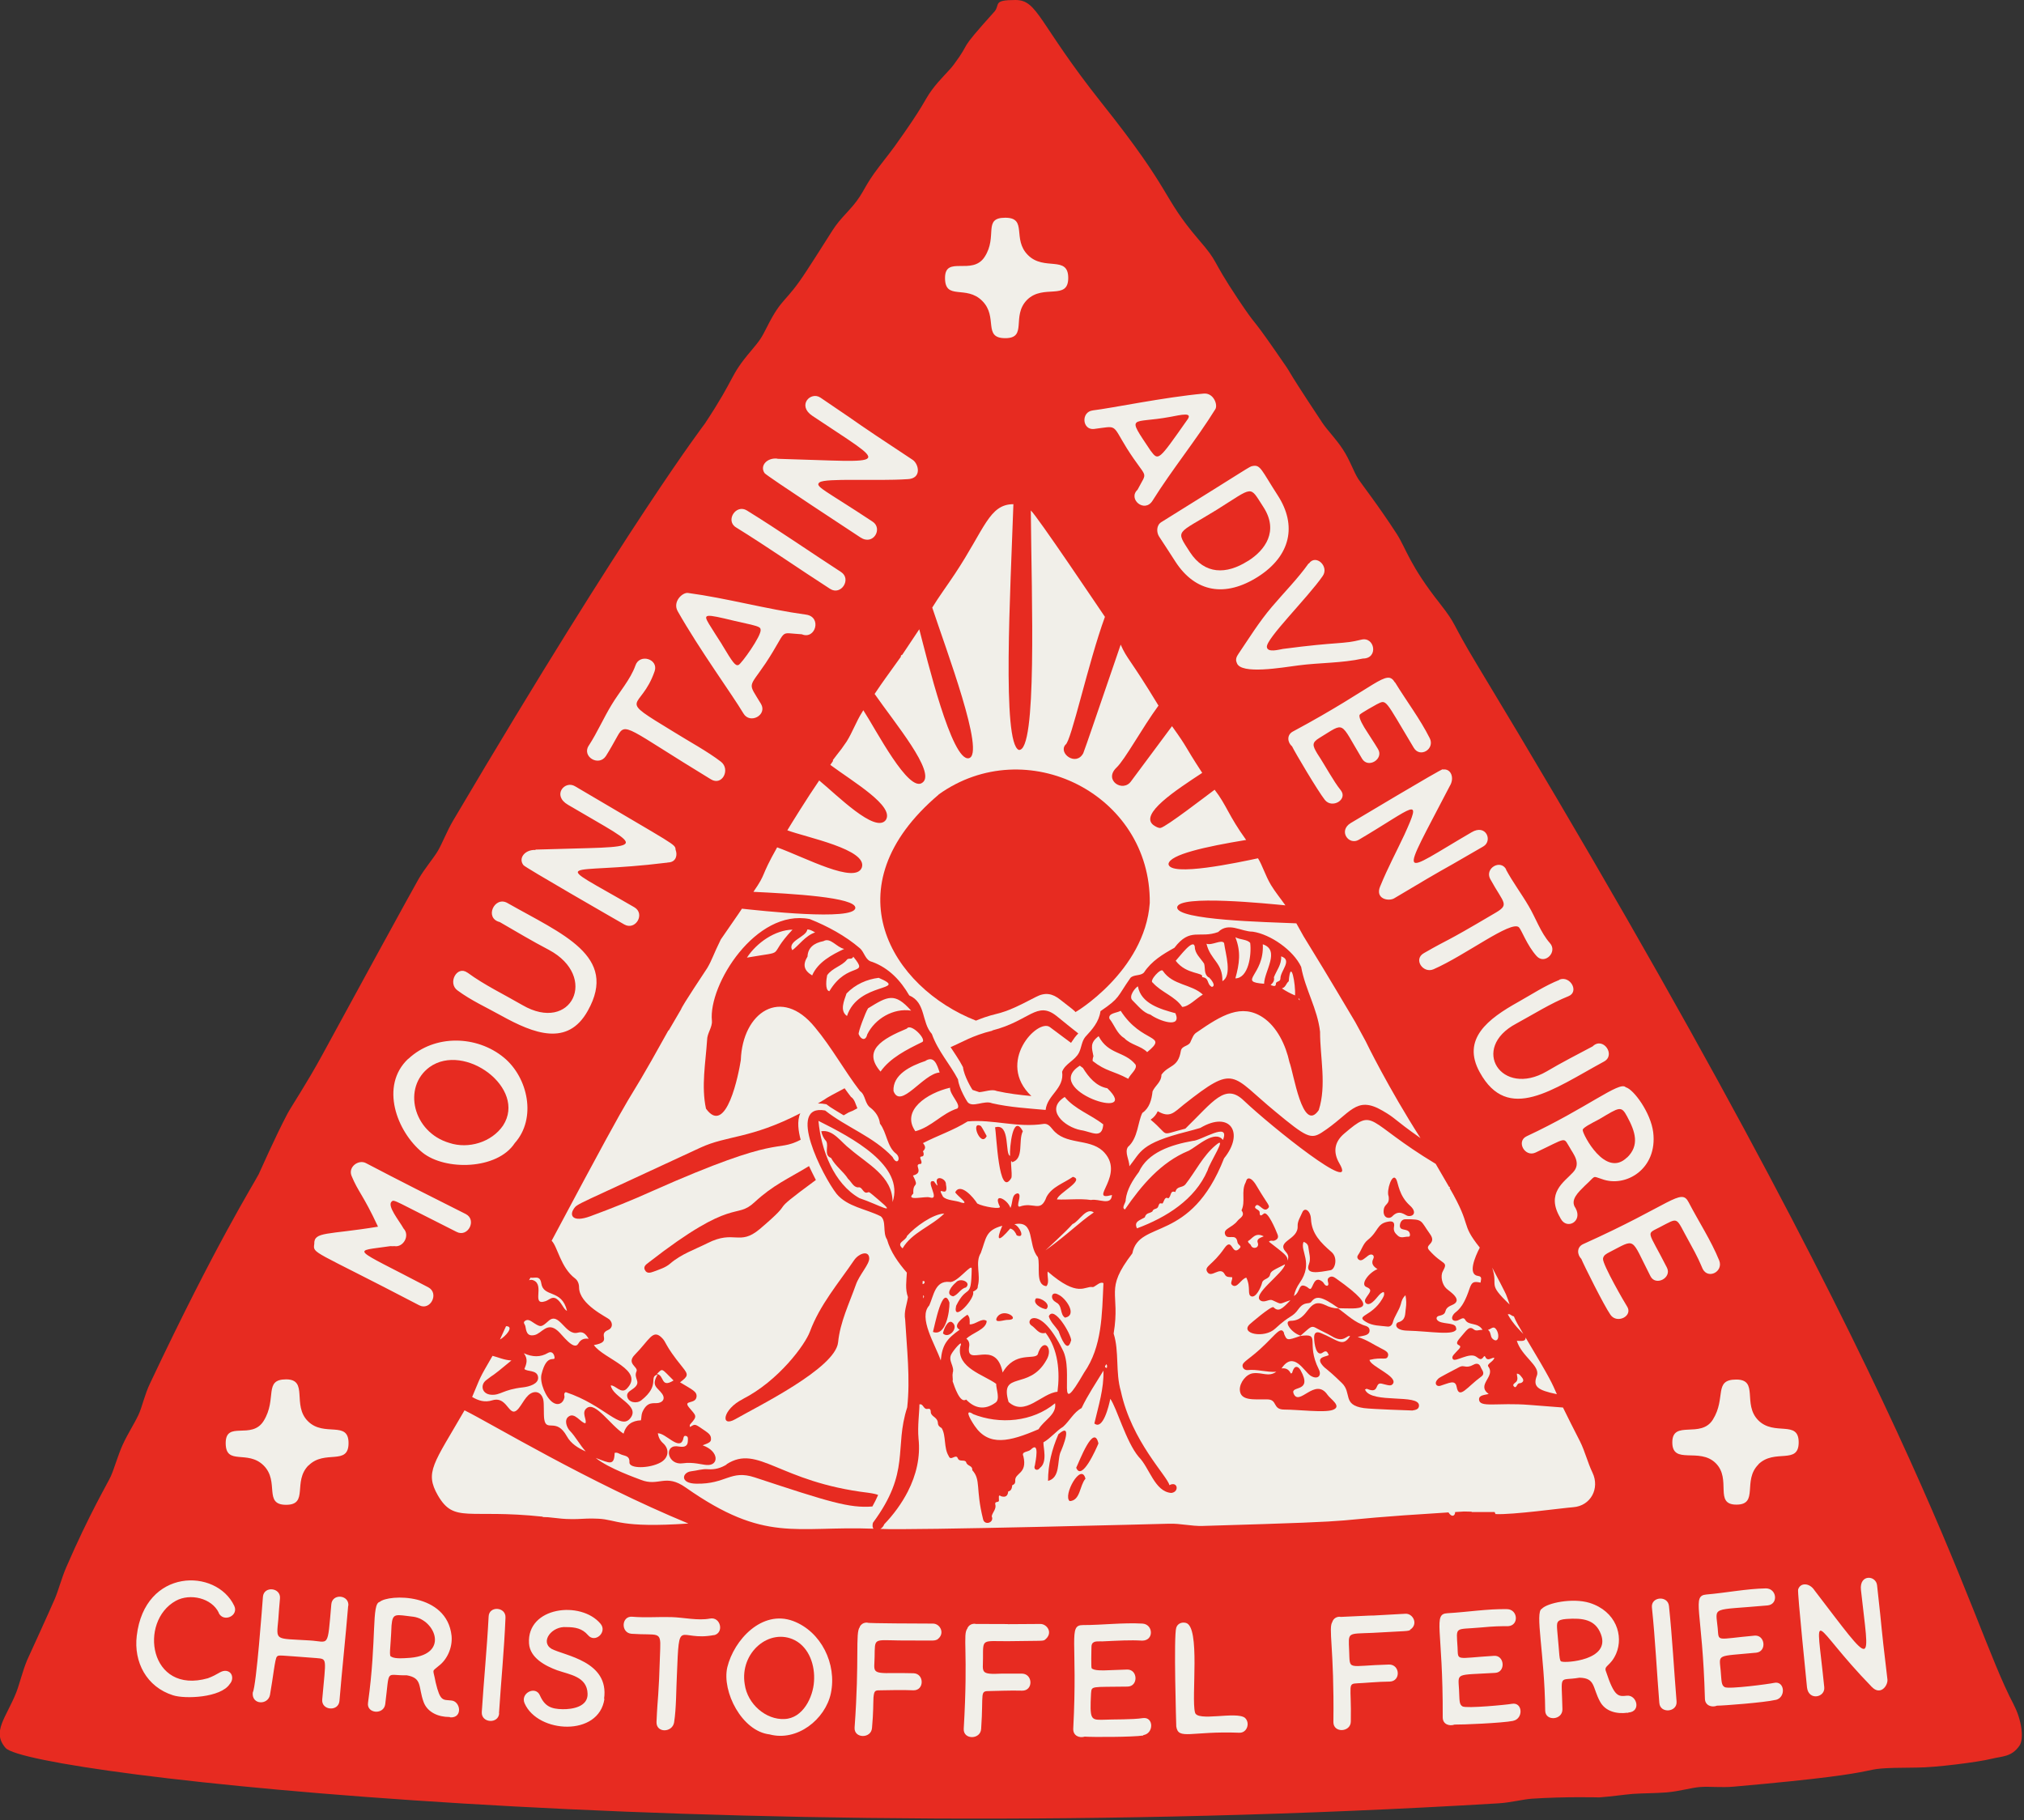 <?xml version="1.0" encoding="UTF-8"?>
<svg xmlns="http://www.w3.org/2000/svg" version="1.1" viewBox="0 0 1092.3 982.3">
  <rect x="0" y="0" width="1092.3" height="982.3" fill="#333333" stroke="none"/>
  <defs>
    <style>
      .cls-1 {
        fill: #e72b21;
      }

      .cls-2 {
        fill: #24214a;
      }

      .cls-3 {
        fill: #f1efe9;
      }
    </style>
  </defs>
  <!-- Generator: Adobe Illustrator 28.7.1, SVG Export Plug-In . SVG Version: 1.2.0 Build 142)  -->
  <g>
    <g id="WEB">
      <line class="cls-2" x1="486.3" y1="353" x2="485.6" y2="353.9"/>
      <line class="cls-2" x1="486.3" y1="353" x2="485.6" y2="353.9"/>
      <g>
        <path class="cls-3" d="M570,53.7c-5.1-8.7-14.4-14-24.5-14s-10.1,0-24.5,14C393.9,206.2,28.8,893.2,28.8,893.2c-5.1,8.8-5.2,19.6-.1,28.4q5.1,8.8,24.6,14.3c349.9,43.9,984.8,0,984.8,0,10.2,0,19.5-5.4,24.6-14.3,5.1-8.8,0,0-.1-28.4C916.7,528.3,570,53.7,570,53.7Z"/>
        <g>
          <path class="cls-1" d="M506.6,428.8c-58.9,49.9-25.4,104.2,20.1,122,14.2-5.8,10.2-1.1,32.4-12.8,4.9-2.6,8.9-1.9,13.1,1.5,5.1,4,8.4,6.4,8.1,6.7-1,.9,37.5-21.8,40.2-58.9.6-58.7-66.7-92.4-114-58.5Z"/>
          <path class="cls-1" d="M535.6,556.2c-11,2.7-16.6,6.4-22.6,8.9,1.9,3,4.6,6.7,6.7,10.8.5,4.7,4.7,11.8,5.2,12.3,1.2.4,2.4.8,3.6,1.2,3-.2,6.8-1.8,9.5-.6,6.2,1.4,12.3,2.1,18.6,2.7-19.3-18.3,3.5-42.1,10-37.2,9.2,6.8,6.2,4.7,11.4,8.5,3.5-5.3,3.6-4.4,3.9-5.1-5.1-4-6.6-5.3-11.7-9.4-10.6-8.4-14.6,2.7-34.7,7.8Z"/>
          <path class="cls-1" d="M785.8,717c.3-3.3-6-2.3-9.1-3.8-2.1-1.1-1.7-2.8,0-3.1,5.5-1.2,1.2-3.5,6.9-5.8,6.6-2.7-1.6-7.5-3-8.9-2.4-2.2-3.3-6.8-2-9.2,3.2-5.9.2-3-7.3-11.5-2.9-3.2,4.4-3.3.4-8.8-5.3-7.3-3.4-8-13.3-7.9-1.7,0-2.7,1.4-2.9,3.1-.4,3.6,4.1,1.5,5.2,4.2.4.9.4,2.2-.7,2.1-1.9-.1-3.9,1.1-5.7-.6-1.4-1.3-2.4-2.4-2-4.7.5-2.5-.7-3.3-3.2-2.8-6.2,1.1-5,5.1-11,9.9-2.6,2.1-3.3,5.5-5.2,8.1-.6.8-.5,1.8.4,2.5,1.5,1.1,3.1-.7,5.1-2.2,1.9-1.4,3.7-.1,2.7,1.8-1.2,2.4-.1,4,2.3,5.5-4.6,1.8-9.6,8.3-5.9,9.7,3.9,1.6,1.1,3.3-.6,6.4-.9,1.7.6,3.5,2.6,2.5,3.2-1.6,4.9-6.1,7.3-6.2.6,1.5-.3,2.7-.9,3.8-5.7,9.6-14.7,8.7-8.7,12.3,3.6,2.2,7.7,2,11.6,2.5,1.3.2,2.4-.7,2.8-2,.9-3.6,3.4-6.5,4.4-10.1.4-1.6.8-3.2,2.5-4.8.5,2.6.5,4.8.2,7-.5,3,.2,6.4-4.1,7.6-1.7.5-2.3,4.3,4.8,4.5,12.5.3,26.2,3,26.6-1.1Z"/>
          <path class="cls-1" d="M736.6,750c.8-.7,1.2-.5,1.6-.3,6.3,2.5,3.6-3.8,7.4-3,3.2.7,5.3,1.8,6.3-.2,1.9-4-12.4-9.2-12.8-12.6,7.1-1.8,9.2.6,10-2.2.5-2-1.6-2.9-4.1-4.2-3.8-1.9-7.2-4.4-12.3-6,3.3-.7,6.1-.8,6.4-3.1.2-1.5-.7-2.4-1.9-2.8-5.9-1.7-10.2-6-15-9.5-2.5,0-4.8-.7-7-1.8-9.8-4.6-8.4,8.4-18.6,8.5-4.3,0,.4,6.6,5.3,8,5.2-4.4,5.6-5.6,8.2-4.2,2.8,1.6,5.8,2.8,8.6,4.5,6.6,4.1,8.2-.9,9.9,0-4.1,6.2-6.6,2-15.8-1.7-2.4-1-3.6-.1-3.6,2.4,0,3.5,1.2,10.7,4.7,8.1,2.1-1.5,2.5,0,3.2,1.3-.6,1-7.4.8-3.5,5.5,2.2,2.6,1.2.6,10.5,9.6,5.7,5.4.1,11.9,11.9,13.6,4.4.6,26.1,1.3,26.2,1.3,1.6-.3,3.6-.5,3.6-2.7,0-6.4-25.3-.9-29-8.3Z"/>
          <path class="cls-1" d="M722,706s0,0,0,0c10.6.1,25.1,2.4-.9-16-1.1-.8-2.4-1.6-3.8-.6-2,1.4.7,3.6-1,4.5-1.5,0-1.7-1.5-2.6-2.2-4.6-3.7-5,3.3-6.5,3.9-.8,0-1.1-.6-1.6-.9-5.2-3.2-3.5,2.6-7.3,4.7.5-2.6,1.6-4.9,3.1-7.1,7.6-10.8,0-17.3,2.1-22.1,1.6.5,2.5,1.6,2.6,3,.3,3,1.5,5.9.3,9-2.3,6,5.3,4.4,11.6,3.3,2.5-.4,4.2-6.7.6-9.8-5.9-5.1-10.7-9.9-11.1-17.8-.2-4.5-3.4-6.7-4.7-3.6-1,2.4-2.6,4.7-2.5,7.3.5,7.6-11.9,8-6.3,14.1,1.3,1.5,1.6,2.8.8,4.6.2-2.6-1.6-3.6-10-10.2.9-1,2.1-.2,3-.6,1.6-.6,2.3-1.6,1.7-3.2-1-2.6-5.4-13.1-7.5-11.3-1.4,1.2-2.2,1.5-2.2-.7,0-1.8-3.8-1.8-2-3.7,1.6-1.6,4,3.9,6.4,1.6,1.6-1.5.2-1.6-5.8-11.8-.9-1.6-3-4.9-4.8-4.4-1,.3-1,1.4-1.4,2.2-2.5,4.8.1,10.2-2.2,15,2.2,3-.9,4-2.2,5.7-3,3.8-7.9,4.2-6.6,7.4,1.3,3.2,5.9-1.1,6.6,4,.3,2,3.2,1.9.5,4-3.6,2.8-3.3-6.8-7.6-.6-6.3,9.1-10.8,9.6-9.3,12.5,2.2,4.2,7.1-3.4,9.6,1.6.9,1.7,2.6,1.3,4,1.5.1,2-1.4,3.2.1,4.3,2.6,1.9,4.7-3.5,7.5-4.1,2.6,5.4.3,9.2,2.7,10.1,2.5.9,5.2-4.8,5.8-7.3.5-2.3,3.8-1.9,4.3-4.4.4-2,2-2.5,8.1-5.6-.8,4.9-18.7,16.7-13,19.7,2.2,1.1,4.4-1.1,6.2-.3,5.7,2.6,3.1,2,9.7,0-4.6,4.9-6.5,6.4-9.1,3.8-1.1-1.1-12.8,9.1-12.9,9.2-5.3,5.1,8,7.8,13.8,2.3,8.4-7.8,9.1-5.7,12.6-10.6,3.2-4.4,5.6-2.2,6.9-3.9,2.5-3.2,5.2-3.3,14.7,3.5,0,0,0,0,0,0,0,0,0,0,0,0ZM678.8,670.7c1,2.9-2.8,3.7-3.7,1.4-.3-.9-1.5-1-1.6-2.3,2.3-1.2,3.8-5,8.5-2.6-2.1.9-4,1.4-3.2,3.6ZM722,706h0s0,0,0,0c0,0,0,0,0,0Z"/>
          <path class="cls-1" d="M693,719.4c-2-4.8-5.6,2.9-16.6,11.8-4.7,3.8-6.4,4.6-5.7,6.6.4,1.1,1.5,1.7,2.6,1.6,5.2-.6,10.3,1.3,15.5.9-4.3,3-7.5.2-12.5.8-3.7.4-7.3,5-7.2,8.9.2,6.2,7.8,5.1,14.7,5.2,5.9,0,2.7,5.5,9.3,5.5,7.3,0,21.6,1.8,26.1.2,5.4-1.9-1.3-5.9-2.8-8.2-6.7-9.7-15.3,6.7-18.3-.7-1.8-4.5,10.6-.2,3.8-12.5-1.3-2.3-3.2-2.8-4.3.5-.2.5-.1,1.2-1,1.2q-1.5-3.2-5-2.7c6.5-9.7,12,1.3,15.5,3.8,3.7,2.5,6.5.4,4.6-3.4-7.2-14.3,1.6-19.6-10-17.9,0,0,0,0,0,0s0,0,0,0c0,0,0,0,0,0,0,0,0,0,0,0-7.2,2.5-7.2,2.5-8.8-1.4Z"/>
          <path class="cls-1" d="M799,737.6c-.7-1.8-2.2-2-3.8-1.1-4.2,2.3-5-.1-7.5,1.2-11.8,6.2-11.1,5.8-12.2,7.1-1.5,1.9-.2,3.6,1.7,3.1,4.7-1.4,8.1-3.6,8.9.5,1.3,7.2,5.6.1,13.3-5.5,2.4-1.8.2-3.6-.4-5.3Z"/>
          <path class="cls-1" d="M751.3,656.5c3.9-4.2,6.9-.6,8.5-.3,3,.5,5.1-2,1.1-5.6-5.9-5.3-6.3-12-7.3-14-2.2-4.4-5.5,6-4.2,9,.7,5-2.5,3.6-2.7,7.9-.2,3.9,3.1,4.5,4.6,3Z"/>
          <path class="cls-1" d="M309.6,652.5c-2.3,3.3-.7,7.4,8.9,3.9,11.4-4.2,22.7-8.7,33.7-13.7,70.7-31.4,65.6-20.3,79.9-27.6-1.2-4.5-2.1-10.1-.2-14.3-27.2,14-39.4,11.8-54,18.6-68.7,32-66,29.9-68.3,33Z"/>
          <path class="cls-1" d="M445.9,595.9c2.2,1.8,7,4.5,9.4,6,5.1-3.1,2.3-.9,7.4-3.8-1-2.2-1.4-4.8-3.5-6.2-1.2-1.5-2.3-3.1-3.4-4.6-14.1,7.5-6.2,3.4-14.4,8.2,1.6,0,2.9.1,4.4.4Z"/>
          <path class="cls-1" d="M400.8,755.1c-10.8,5.4-12.2,15.5-4,10.8,12.2-7,54.1-27.5,55.5-41.5,1.1-11,6-20.9,9.6-31.1,1.9-5.4,7.3-11,7.2-14.2-.1-4.5-5.5-2.8-8.1.9-8.5,12.5-18.5,24.1-23.9,38.6-2.6,7.1-17,26.7-36.4,36.5Z"/>
          <path class="cls-1" d="M350,681.4c-1.4,1-3,2.2-1.9,4.1,1,1.9,2.9,1.4,4.5.8,3.2-1.2,6.6-2.2,9.1-4.4,5.9-5.1,13.3-7.6,20.1-11,14.6-7.4,17.1,1.7,28.2-7.6,22-18.7,1.5-5.3,30.3-26.5-1.2-2.4-2.5-4.9-3.7-7.5-11.7,7.1-19.2,10.1-29.4,19.5-10.4,9.7-10.7-3.6-57.1,32.5Z"/>
          <path class="cls-1" d="M392.2,790.3c-3,1.9-6.4,2.9-10.1,2.6-3.1-.3-6.1.8-9.1,1.1-4.9.6-6.3,6.6,2.8,6.7,16.2.3,18.4-7.7,31.5-3.4,40,13.2,51.1,16.7,63.5,15.7,1.1-2,2.2-4.1,3.1-6.2-.8-.4-2.5-.8-5.3-1.2-48.4-5.8-59.3-26.4-76.5-15.4Z"/>
          <path class="cls-1" d="M571.2,774c-3.5,8.1-5.6,16.3-5.6,25.2,6.6-1.8,4.9-10.1,6.6-15.2,1.5-3.3,6.9-16.9-1-10Z"/>
          <path class="cls-1" d="M580.8,792.1c3,7.5,10.7-10,12-13.1-2.5-11.2-10.3,9.7-12,13.1Z"/>
          <path class="cls-1" d="M577.3,810.1c5.8-.3,5.3-8.4,8.5-12.1-2.3-9.2-12.4,9.2-8.5,12.1Z"/>
          <path class="cls-1" d="M512.4,703c-3.6-10.4-8,12.5-8.9,15.8,6.9,2.6,9-10.9,8.9-15.8Z"/>
          <path class="cls-1" d="M578.1,723.4c0-3.4-9.4-19.3-12.1-13,1,3.2,3.5,5.3,5.3,8,1.1,3.1,4.7,12.6,6.7,5.1Z"/>
          <path class="cls-1" d="M569.8,702.8c3.8,1.7,2,6.5,5,8.3,6.9-1.4.3-10.7-3.6-12.4-3.9-2.3-4.7,2.4-1.4,4Z"/>
          <path class="cls-1" d="M514.4,699.6c2.7-.9,4-4.2,6.9-4.8,3.2-2.9-3.3-5.5-5.4-2.7-2,1.6-6.2,6.5-1.5,7.5Z"/>
          <path class="cls-1" d="M513.7,713.5c-2.4-1.2-4.5,4.1-4.8,6.1,3.1,3.3,9.1-3.3,4.8-6.1Z"/>
          <path class="cls-1" d="M537.9,711.2c-1.5,3.3,4.4.9,6,1.1,7.6,0-2.6-7.3-6-1.1Z"/>
          <path class="cls-1" d="M559.1,700.7c-2.2,2.8,3.2,5.7,5.5,5.8,2.9-2.5-2.6-6.3-5.5-5.8Z"/>
          <path class="cls-1" d="M545.2,623.8c-3.1-.5.3-18-8.2-15.4.8,3.3,1.9,38.9,8.8,27.3.7-2-1-11.7.4-8.5,6.6-1.8,3.2-11.7,5.8-16.7-5.4-10.1-7.2,9-6.9,13.2Z"/>
          <path class="cls-1" d="M532.5,613.1c-1.1-1.9-1.9-3.7-3.1-5.4-6-3.3-.1,12,3.1,5.4Z"/>
          <path class="cls-1" d="M429,885.2c-13.7-7-29.9,6.6-27.1,23.7,1.5,10.9,11.6,19.3,21.4,18.8,10-.3,15.5-11.8,16-20.3.6-8.4-2.4-18-10.3-22.2Z"/>
          <path class="cls-1" d="M1086.8,920c-25.6-48.3-46.7-159.1-289.8-561.5-14.7-24.4-10.2-20.3-20-32.9-16.2-20.5-18.1-29.4-23.1-37.3-10.1-15.6-19.4-27.5-20.8-29.7-2.6-4-4.5-10.2-8.4-16.1-3.7-5.7-8.4-10.3-11.1-14.4-25.5-38.5-11.9-19.5-25.3-38.7-14.5-20.9-9-11.3-20.3-28.2-15.3-23-9.7-18.7-21.2-32-20.4-23.9-13-24.4-52.4-73.8C560.2,12.3,560.2,0,548,0s-8.3,2.3-11.1,6c-21.6,24-11.6,14.6-22.2,28.9-2.5,3.4-7.6,7.9-11.9,13.8-4.2,5.7-3.5,7.3-20,30.3-3.4,4.7-7.1,9.1-11,14.5-6.6,9.3-6,11.8-14.3,20.7-8.6,9.3-6.1,7.3-22.1,31.8-11.7,18.1-13.1,13.8-21.5,30.5-3.1,6.1-3.6,6.9-8.3,12.5-12.5,14.7-7.8,13.3-25.2,39.6,0,.1-40,51.9-135.9,214.3-3.3,5.6-5.7,12-8.2,16.3-2.5,4.2-6.9,9.2-10.3,15,0,.1-.3,0-52.3,95.5-8.3,15.2-16.4,27.3-18.5,31.2-6.8,12.8-15.1,31.9-15.6,32.8-3.3,6.3-23.1,37.6-58.6,112.8-3,6.2-4.3,12.9-6.3,17.1-2.3,4.9-5.7,10-8.5,16.1-2.7,6-4.4,12.5-6.4,17-1.7,3.8-11.4,19.9-24,49-2.6,6-4.2,12.4-6.2,17.1-2.7,6.3-14.7,32.6-15,33.2-2.5,6.1-4,12.6-5.8,17.3-5.5,13.8-13.4,21.2-5.8,30,12.6,14.4,376.8,55.6,805.7,29.9,6.6-.4,13.4-2.2,18-2.5,18-1.2,36.3-.7,36.4-.7,6.6-.5,12.5-1.4,18.1-1.9,5.9-.4,11.9-.3,18.2-.8,7-.6,13.2-2.5,18-2.9,5.2-.4,11.6.4,18.2-.2,99-8.7,57-10,98.9-10.3,10,0,33.4-3,40.1-4.7,6-1.5,11-.9,15.3-7.2,2.5-3.7,1.1-14-3.1-21.9ZM877.5,586.8c4.2,1.2,13.4,13.7,14.7,24.3,2.4,19.8-14.9,30-27.7,25.2-5.5-1.7-2.9-2.1-9.2,3.6-3.5,3.5-8.2,7.7-5,12.1,4,7.3-4.8,11.8-8,5.7,0,0-.2-.2-.2-.2,0,0,0-.2,0-.2-8.1-13.5,2.2-19.5,6.8-24.6,4.7-5,0-10.1-1.8-13.5-3.6-5.7-1-5.4-18.4,2.8-5.8,2.7-10.6-6.1-4.8-8.8,32.5-15.2,50.1-29.9,53.4-26.5ZM818.6,723.6c2.1,0,4.9.6,4.7-1.8,13.9,23.2,14.1,24.3,16.9,30.6-10.7-2.2-13-4.2-10.8-10,2-5.3-8.2-10.3-10.8-18.8ZM807.3,717.2c2.3,3,1.4,8.2-1.8,5.3-1.4-1.3-.7-3.7-2.5-4.8,1.6-.4,2.9-2.3,4.3-.5ZM805.3,684.1c.9,1.7,7.7,14.5,7.7,15.1.6,1.6,1.2,3.1,1.7,4.8-12.5-11.9-5.9-9.2-9.4-19.9ZM814.8,709.3c.7.4,1.5,1,2.2,1.1,1.2,3,2.6,5.2,5.1,9.5-.9-1-5.5-5.2-8.4-10.6.5,0,.8-.2,1,0ZM818.6,745.2c.7-1.3,0-2.6,0-3.9,1.5.1,2,1.2,2.7,2,2.1,2.5-.8,3.2-1.1,3.2-1.6-.2-1.7,2.9-3,1.9-1.6-1.3.8-2.1,1.4-3.1ZM841.5,528.7c5.9-2.4,10.9,6.5,5,8.9-9.7,3.9-19,9.8-28.2,14.8-25.2,13.3-8,40,16.4,25.8,8.1-4.8,16.5-9.1,24.8-13.5,5.6-5.5,12.7,4.7,6.1,8.2-27.6,15-51.8,33.4-67,5.8-10-18,4.5-28.9,20.8-38,7.3-4.1,14.4-8.8,22.2-11.9ZM812.7,469.2c3.7,6.9,8.4,13.1,12.3,19.8,3.7,6.2,6.5,14.4,11.4,19.9,4.4,4.8-2.7,11.9-7.1,7.1-5.3-5.9-8.1-14.1-9.6-15.6-4.3-3.8-28.9,15.2-46.1,22.7-5.6,2.4-11-5.4-5.2-8.7,15.5-8.9,8.9-4.2,37.5-21.1,9.3-5.3,5.9-5.1-1.7-19-3-5.8,5.7-10.8,8.7-5ZM778.7,415.3c4.4-.7,6.4,4.6,3.7,8.9-27.5,53-27.8,48,11.7,25,7.9-4.8,11.6,4.6,6.4,7.6-33.5,19.5-12,6.5-48.1,28-3.1,1.8-10.5.3-7.5-6.6,0,0,0-.1.1-.2,3.8-9.4,8.6-18.3,12.9-27.5,9.9-21.8,5.4-15-24.6,2.7-5.4,3.2-11.2-4.8-4.4-9,1.4-.8,48.4-29,49.8-29.1ZM752.9,368.3c6.1,10,13.5,19.7,18.7,30.1,2.9,5.8-5.2,10.8-8.6,5.2-16.1-26.8-14.5-26.2-20-23.5-.1,0-8.8,4.9-9.2,5.6-.9,1.6,2.5,7,3.5,8.5,2.1,3.4,4.4,6.7,6.4,10.1,3.2,5.3-5.3,10.6-8.6,5.2-12.4-20.6-8.8-19.9-23-11.3-4.3,2.6-3.8,4.1-1.2,8.5,4.2,6.3,8.7,14.9,12.7,19.8,3.9,5-4.7,10.1-8.6,5.2-3.8-4.8-16.3-25.9-17.7-28.9-2.4-2-3.1-6.1.4-8,46-24.7,50.5-34.1,55.1-26.5ZM706.4,304.1c3.7-5.3,11.1,1.6,7.4,6.8-8.1,11.7-30.7,33.9-30.1,38.3.4,3.2,6.7,1.3,8.7,1,30.2-4,31.9-2.4,42.3-5,7.2-1.8,9.4,10.2.8,10.2-11.3,2.5-23.4,2.2-34.8,3.7-8.6,1.1-31.1,5.1-33.2-1.3-.6-1.2-.6-2.6.4-4.2,0,0,.1,0,.1-.2.1,0,.2-.2.2-.3,5.9-8.7,11.3-17.5,18.2-25.6,6.6-7.8,13.9-15.1,19.8-23.4ZM676,251.5s0,0,0,0c4.3-.9,4.8,2.3,13.6,15.9,10.4,16.1,7,32.5-10.6,43.8-17.9,11.4-33.9,8.4-44.6-8-3-4.6-5.9-9.2-8.9-13.7-1.4-2.2-1.5-6,1.2-7.7,49.1-30.5,47.5-30,49.3-30.3ZM589.6,221.5c10.9-1.3,38.3-7.1,60.1-9.1,5.3-.4,7.6,6.1,6.2,8.4-10.3,16.6-23.4,32.6-33.9,49.4-4.3,6.9-13.5-.9-8.1-5.9,5.7-11,5.4-4.7-5.8-22.4-8.2-13.3-4.8-12-17.7-10.4-6.4.7-7.1-9.2-.7-10ZM531.4,138.6c7.2-11.1-1.2-21.1,11.1-21.1s3.5,11.5,12.3,20.2c8.7,8.7,21.7-.1,21.7,12.3s-13.4,3.1-22.2,11.8c-8.7,8.8.5,20.7-11.8,20.7s-3.7-11.4-12.4-20.1c-8.7-8.8-20.1,0-20.1-12.4s14.7-1,21.4-11.4ZM419.6,247.6c62.4,1.7,61.2,5.2,18.8-23.2-8.4-5.6-.9-13.4,4.4-9.8,31.1,21,10.9,7.9,49.8,33.6,3.2,2.2,5.1,10.1-2.9,10.4,0,0-.1,0-.2,0-16.6,1.1-43.9-.7-47.2,1.7-2.9,2.2,2.6,4,28.6,21.2,5.7,3.7.4,13.2-6.6,8.5-1.6-1.1-51-33.4-51.7-34.7-2.7-4,1.4-8.4,6.9-7.8ZM403.1,275.5c17.3,10.7,33.7,22.1,50.8,33.2,5.8,3.8,0,12.9-5.9,9.1-17.1-11-33.5-22.5-50.8-33.2-5.9-3.6,0-12.8,5.9-9.1ZM371.3,320c20.9,2.8,42.4,8.8,63.7,11.7,8.7,1.2,5.1,13.7-2.3,10.6-13.3-.7-6.9-3.5-19.5,15.6-9.4,13.9-9.7,10-2.5,22,3.5,6-6,11.1-9.5,5.1-6.2-10.4-23.6-34.2-35.5-55.2-2.8-5.1,2.6-10.2,5.6-9.8ZM317.8,402.3c4.6-7.1,7.9-14.8,12.3-22,4-6.7,10.2-13.7,12.8-21.1,2.2-6.7,12.6-3.6,10.4,3-7.6,22.1-21.8,13.2,10.5,32.9,7.5,4.7,18.2,10.5,25.3,16,5.2,4.1.7,13.2-5.4,9.5-45.6-27.7-46-31.4-50.5-23.3-2,3.6-4,7.2-6.2,10.7-3.9,5.9-13.1.3-9.3-5.6ZM289,458.5c62.8-2,60.8,1.4,17.5-24.2-8.7-5.1-1.7-13.3,3.8-10,55.3,32.7,54,31.1,54.3,34.3,1.1,2.8.3,6.4-3.5,6.8-.5,0-.9.1-1.4.2,0,0-.1,0-.2,0-55.4,6.9-64.3-3.4-17.2,24,6.1,3.5.7,12.8-5.4,9.3s-53.6-30.8-54.4-32c-3-3.8.9-8.5,6.5-8.2ZM252.3,524.9c9.1,6.7,19.8,11.8,29.6,17.5,26.6,15.5,41.3-15.4,14.3-29.8-9-4.7-17.7-9.9-26.5-15-8.5-2.1-2.8-14.2,4.1-10.3,29.5,16.8,60.1,28.5,43.4,58.2-10.8,19.4-29,12.4-46.7,2.6-7.9-4.4-16.3-8.2-23.6-13.6-5.5-4-.2-13.7,5.3-9.6ZM269.8,722.9c1.1-2.4,2.2-4.8,3.3-7.2,4.7,0-.4,5.7-3.3,7.2ZM283.4,712.8c1.2-.8,2.3-.4,3.4.3,5.1,3.4,5.1,3.4,9.3-.3,5.7-5.1,9,8.2,15.7,6.4,2.9-.8,4.3.7,5.9,3.3-2.7-.4-4.4.5-5.6,2.6-2.4,4.2-8.8-5-11.1-6.9-5.8-5.1-8.6,1.5-12.6,2.3-4.2.9-4.4-2.4-4.9-4.9-.2-.9-1.5-1.9-.1-2.8ZM300.3,700.9c-2.4-1.5-4,.7-5.9,1.3-7.9,2.7-.3-8.6-6.4-11.2-.9-.4-1.7-.4-2.5-.1.3-.5.5-.9.8-1.4,2.1.5,5.1-1.5,5.8,3,1.2,8,11,2.9,13.9,14.9-1.8-.6-3-4.8-5.7-6.5ZM220.4,571.4c14.2-13.3,37-12.7,51.6-.6,13,10.8,17.7,32.8,5.8,46.1-9.4,14.4-37.5,15-49.8,5.1-13.8-11.2-23.2-36-7.7-50.6ZM118.1,870.4c-3.8-8-15.5-10.7-23.2-6.5-20.2,11.1-14.4,50.8,17.3,41.8,5.6-2.1,6.5-3.8,9.1-4,4.2-.1,5.1,4.5,2.7,7.1-4.8,7.4-24.1,8.2-30.6,6.1-14.3-4.5-21.3-17.9-19.6-32.1,4.3-36.6,42.9-36.6,52.6-16.2,2.6,5.4-5.8,9.2-8.4,3.8ZM187.9,866.6c-1.4,17.1-3.3,34.2-4.7,51.3-.5,6-9.9,5.2-9.3-.8,2-22.7,2.9-21.7-3.3-22.3-20.7-1.5-20.2-1.8-21.2-.7-1,1-2,11.1-3.7,20.6-1.1,5.6-9.9,5.4-9.3-1.2,2-4,5.2-48,5.5-51.8.5-5.9,9.7-5,9.2.9-.4,3.8-.6,7.5-.9,11.3-1.1,11.9-2.1,10.2,17,11.4,10.5.6,9.5,4.8,11.6-19.5.5-6,9.7-5.2,9.2.8ZM166.5,790.8c-8.7,8.8.3,21.3-12.1,21.3s-3.4-12.5-12.1-21.2c-8.7-8.7-20.5.3-20.5-12.1s14-1.5,20.5-12c7.4-12-.2-22.4,12.1-22.4s3,13.9,11.8,22.6c8.7,8.7,21.9-.6,21.9,11.8s-12.9,3.3-21.6,12.1ZM169.6,671.3c-.2-6.8,7.1-4.8,34.4-9.3-8.1-17.4-10.7-18.7-14.3-27.5-1.9-4.9,3.9-8.9,7.8-6.8,17.9,9.4,35.8,18.4,53.9,27.5,6.1,3.2,1.1,12.8-5,9.6-33.9-17-33.6-17.6-35-16.4-2.7,2.3,4,10.3,6.4,14.6,3.6,3.8-.2,10.3-4.9,9.5-.4.1-2,0-2.2,0-20.9,3.1-21.9,0,20.4,22.2,6.1,3.2,1.2,12.9-4.9,9.7-58-30.3-57.3-27.6-56.6-33.1ZM242.8,926.6c0,.1-.3,0-.4,0-5.7,0-11.7-2.4-13.8-8.1-3-8.2-.5-12.9-9.1-14.4-11.7.3-9.1-4.2-11.6,15.6-.8,5.9-10.1,5.1-9.3-.7,4.8-34.5,1.8-53.5,6.3-54.5,4.8-4.2,36.3-5.1,38.8,18.3.6,6.5-2.5,12.9-6.9,16.2-4,3.5-3.1,1.2-1.7,8.9,2.5,10.5,3.9,9.3,8.4,9.8,5.1.3,6.4,9.6-.6,9.1ZM269.4,924.6c-.4,5.9-9.7,5.3-9.4-.6,1.1-17.3,2.8-34.3,3.7-51.6.2-5.9,9.4-5.3,9.1.6-.7,17.3-2.4,34.3-3.5,51.6ZM326.2,916.8c-2.9,20.6-36,18.7-43.1,2.4-2.4-5.5,6-9.7,8.3-4.2,2.6,5.9,6.1,7.3,12.2,7.4,5.3.1,13.8-1.3,13.5-8.4-.3-9.2-9.5-10.2-16.4-12.6-6.5-2.4-14.7-6.7-15.2-14.5-1.3-19.8,28-23.3,38.6-10.6,3.8,4.5-3,10.7-6.8,6.1-3.1-3.6-6.9-4.3-11.6-4.3-7.8-.7-14.4,7.8-8.1,11.7,7.1,3.8,31.3,6.6,28.4,27ZM322.9,819.6c-10.1-.5-10.9,1.2-26.9-.7,2.5.2,3.9.5,7.4.7,0,0,0,0,0,0l-10.5-1.1h0c0,0,2.7.3,2.8.3-.9,0-1.9-.1-2.8-.1v-.2c-40.5-4.3-47.7,3.8-56.6-11.5-7.2-12.6-2.3-17,14.4-45.9,14.7,7.3,66.8,38.8,120.8,61.1-37.1,2.5-38.4-2.1-48.6-2.6ZM385.3,882.4c-19.4,3.7-18.7-10.7-20,21.6-.4,7.5-.3,17.9-1.5,25.5-.9,5.6-9.7,5.9-9.5-.2.7-16,1.1-10.2,2-39.5.4-9.9-1.2-7.1-15.5-8.1-5.9-.5-5.5-9.7.4-9.2,7.1.6,14.1,0,21.2.2,6.6.2,14.2,2,20.7.8,5.8-1.2,7.9,7.8,2.1,9ZM448.4,913.8c-3,14.1-18.2,26.2-33.1,22.2-14.9-1.7-25.8-23.1-22.8-36.2,3.6-14.8,18.7-31.2,35.5-25,15.2,5.7,23.7,23.2,20.4,39ZM505.5,884.9c-1.5.7-1.1.4-20.3.4-13.9-.2-13-1.4-13.2,8.9-.1,7.8-2.1,9,10.1,8.7,3.7,0,7.3,0,10.9.1,5.9.2,5.9,9.4-.1,9.2-5.5-.3-15.6,0-17.2,0-3.4,0-3.9-.1-4.3,3.8-.2,3.8,0,7.6-.8,16.5-.4,5.9-9.8,5.8-9.4-.2,2.7-37,.3-51.2,2.8-54.2,0,0,0-.2,0-.2,1.5-2.8,4.4-2.2,4.6-2.1.1,0,0,.3,34.9.4,4,0,6.9,5.7,2,8.8ZM563.9,885c-1.5.7-1.1.4-20.3.7-13.6,0-13.1-1.4-13.1,9,0,7.8-1.8,9.1,10.2,8.5,3.7,0,7.3,0,10.9,0,5.9.2,6.1,9.3,0,9.2-6-.2-15.3.2-17.2.2-6,0-3.5.3-4.9,20.4-.3,5.9-9.7,6-9.4,0,2.5-42.3-.7-50.8,2-54.2,0,0,0-.2,0-.2,1.3-2.6,4.1-2.4,4.5-2.2,34.9,0,0,.3,34.9,0,3.6,0,7.2,5,2.2,8.7ZM617.1,936.6c-6,.9-28.1.9-31.7.6-2.8.9-6.3-.4-6.2-4.2,2.5-47.7-2.9-56,5.2-56,10.6,0,21.6-1.4,32.2-.8,5.8.4,6.3,9.2-.2,9.2-6.6-.4-12.6,0-21.5.4-1.8.1-4.7-.5-5.6,1.5-.4.8-.2,2.1-.3,3,0,.1-.2,9.3.1,9.9.8,1.5,6.7,1.3,8.3,1.2,3.7-.1,7.3-.3,11-.4,5.7,0,6,9.1.1,9.2-20,.3-19.3-.5-19.7,3.7-.7,13.9-.2,14.3,6.1,14.2,6.5-.3,16,0,21.9-.9,5.9-.8,6,8.4.1,9.2ZM668.8,935.1c-26.1-1-32.9,4.1-34-3.4,0-.1-1.5-49.1,0-53.3.7-2.2,2.9-3.1,5.1-2.6,8.1,1.8,2.9,40.4,5,48.3,1,5.3,22.4-.8,27,3,2.9,2.7,1.1,8.2-3.1,8ZM761.1,879.6c-1.4.8-1,.5-20.3,1.6-13.9.6-13.1-.6-12.7,9.6.5,11.1-1.5,8.1,21.5,7.5,6-.1,6.5,9,.4,9.2-5.8,0-15.2.9-17.1.9-6,.3-3.5.4-3.9,20.6,0,5.9-9.4,6.4-9.4.4.5-40.5-2.9-50.8-.5-54.2,0,0,0-.2,0-.2,1.2-2.7,4-2.6,4.4-2.4,34.9-1.7,0,.3,34.9-1.7,4.2-.3,7.2,5.7,2.6,8.6ZM816.6,928.7c-5.9,1.2-28.1,2.1-31.6,2-2.8,1-6.4-.1-6.4-3.9.2-48.2-5.5-55.8,2.6-56.2,10.6-.6,21.6-2.4,32.1-2.2,5.9.1,6.6,8.8.6,9.2-4.6,0-7.2,0-14.7.7-14.3,1.3-13.3-1-12.6,10.7.4,7.6-1.4,5.9,19.7,4.6,5.7-.4,6.4,8.9.6,9.2-21.7,1.3-20-.3-19.5,9.1.3,5.9,0,7.9,1.9,9,2.1,1.2,24.1-.9,26.6-1.4,5.9-1.1,6.4,8.1.6,9.2ZM806.6,816s0,0,0,0h-12.3c0,0-.1-.1-.2-.2-5.4-.1-2.4-.2-8.8.2,0,2.1-1.8,3.1-3.6.2-79.4,4.9-26.7,4.2-132.6,7.3-6.1.2-12.1-1.4-18.2-1.2-.1,0-139.4,3.7-155.8,2.8.9-.5,1.7-1.4,2.1-2.5,5-5.2,9.4-11.2,12.7-17.6h0c4.6-9,6.9-18.7,5.8-28.7-.6-6.7.5-14.3.5-18.4,2.3-.5,2,3,4.6,2.4,1.1-.1,1.2.1,1.5,1.2-.1,1.4.6,2.2,1.5,2.9,4.3,3.2.5,4,4.4,6.3,2.5,4.2,1,10.6,3.8,15.1,1.1,3,3.9-1.5,4.9,1.2.9,2.2,3.8.4,4.5,2.1.6,2.3,3.5,1.6,3.3,4.3,4.8,5.3,1.7,9.8,5.8,26.3.7,3.9,6.3,2,4.7-1.4.4-2.2,2.7-3.9,1.9-6.6-.3-1.8,2.3-.5,2-2.2.1-1.1-.6-3.3,1.2-2,2.4.7,3.6-.2,3.8-2.6,1.8-.4,2-1.9,2.2-3.4.3-.1.6-.2.8-.4h0c.6-.4.8-.9.8-1.9-.4-4.5,6.7-3.6,4.4-13.3-1.3-2.7,2.6-2.2,4-3.6,4.9-4.9,2.6,6.2,2.2,8.5-1,2.5,1.6,3.2,2.7,1.4,4.2-3.1,1.8-11,1.9-13.8,4-2.3,7.1-6.3,10.6-8.4,3.6-3.2,5.7-7.8,10-10.1,3.3-7,7.8-13.6,11.8-20.2.3,9.8-2.7,19-4.9,28.5,4.6,3.8,7.8-9.3,8.6-13.3,3.5,4.9,8.5,23.2,15.3,31.3,5.9,5.9,8.6,18.8,17.6,19.5,4.5-.5,3.5-6.6-1-4.2-1-4.8-20.4-23.6-26.2-50.7-3-10.2-.8-21.4-3.9-31.1,3.8-22.8-5.3-23.2,10.1-43.3,3.6-18.4,31.4-5.1,49.5-51.3,11.2-13.8,3.2-25.9-12.8-16.4-2.4.7-4.8,1.4-7.2,2-25.3,6.4-24.8,10.9-31.1,18.7,0-3.4-2.7-7.5-.8-10.4,5.5-4.8,5.3-13.5,7.8-18.4,3.8-2.6,5-7,5.5-11.6,1.4-3.2,4.8-5,4.8-9,4-5.5,9-3.6,10.5-13,.7-2.9,4.4-2.2,5.3-5,.9-1.8,1.4-3.8,3.3-4.9,13.4-9.3,24.1-15.7,35.7-8,7.6,5.1,12.3,14.9,14.3,24.2,2.2,5.4,7,38.7,15.8,25.8,4.3-13.4.7-28.4.7-42.3-1.4-12.4-8-22.8-10.2-35-4.2-9-16.6-17.6-26.1-19-6.4,0-13-5.4-18.7.2-10.1,3.7-15-2.8-23.6,8.5-6.3,3.5-12.3,7.1-16.4,13.3-1.8,2-5.4,1-7.3,2.9-7.5,10.7-5.5,10.7-16.2,18-.8,5.8-4.4,9.8-8.2,13.9-2,2.5-2,5.7-3.4,8.5-2.2,4.3-7.5,5.9-9.1,10.3,1.3,9.2-8,12.4-8.9,20.6-9.9-.9-19.2-1.4-28.9-3.6-4.2-1.8-10.5,2.6-13.2-.6-.1-.1-4.6-7.1-5.2-12.3-4.5-8.5-10.8-15.2-14.1-24.5-5.7-6.3-3.1-16.9-12.2-20.8-4.7-8.1-11-14.8-20-18.1-3.8-.8-4.1-5.2-6.7-7.4-7.7-6.6-17.4-11.9-27-15.7-29.1-5.7-54.8,35.5-52.8,54.9.3,3.5-2.6,6.7-2.6,10.4-.8,12.2-3.2,24.9-.6,37,11,15.3,17.7-19,18.8-26.2.9-25.9,21.9-40,40-17.7,9.1,10.9,15.8,23.3,24.3,34.4,3.2,2.2,2.4,6.9,5.9,9.2,2.7,2.2,4.5,5,4.9,8.4,3.7,4.8,3.8,12.5,8.7,16.2,2.9,2.4.6,6.9-1.9,1.8-10.3-11-24.9-16-36.4-25.1-21.2-3.8-1.3,35.5,6.2,45,5.8,7,15.9,8.1,23.8,12.1,3.2,2.5.9,8.8,3.4,12.5,1.9,6.8,6.2,12.7,10.7,17.9-.2,4.5-1,8.9.6,13.2-.6,4.1-2.3,7.9-1.5,12.2.9,15.7,2.8,31.7,1.1,47.3-7.2,22.2,2,34.6-18.5,62.3-.4,1.5-.2,2.6.3,3.2-42.6-1.6-58.4,7.9-101.3-22.2-11-7.8-14.6-.3-24.3-4.2-2-.8-17.3-6.1-24.3-11.8,7.6,2.9,10,4.4,10.2-2.7,1.5-.5,2.6.6,3.9,1,2,.7,4.3.7,4.1,4.1-.2,3.5,10.8,3.4,16.9,0,4.2-2.4,4.9-7,1.3-10.3-1.7-1.5-2.5-3.2-2.9-5.4,4.3-.1,11.5,9.4,13.6,3.5.3-.9.2-2.6,1.8-2,1.2.4.8,1.9.8,2.9-.2,4.2-4.8,2.6-6.1,2.6-6.9-.3-4.7,10.4,3.4,9.2,5.5-.8,10.5.8,12.8.9,6.7.6,7-7.4-2.1-10.6,3.8-1.4,4.5-1.9,4.5-3.4.1-2.2-1.5-3.2-3-4.3-5.9-4-5.3-4-8.3-2.2-.3-.6-.2-1.2.3-1.7,4-4.4,2.8-4.4-.9-8.9-3.3-4.1,3.6-1.5,4.1-5.7.3-2.8-2.1-3.7-8.9-7.8,4.5-3.4,4.6-4.1,1.3-8.2-10.3-12.7-8.3-13.2-11.4-16.1-4.7-4.4-6.5,1.5-14.3,9.4-4.8,4.9,2,6.5.9,9-1.7,3.8,2.5,5.4-.9,8.6-1.8,1.7-4.6,2.4-4.1,5,.6,3.2,5.1,4,7.6,2,10.5-8.3,3.7-12.6,8.8-13.9-3.7,6.3-.1,6.8,2.5,10.5,1.5,2.2.7,4.2-1.9,4.8-2.5.6-6-1.3-8.8,4.9-.6,1.4-.5,3-.8,4.5-4.7.2-8,2.3-9.4,7.2-7.1-4.6-15-17.2-19.7-13.9-3.4,2.4.2,6.5-.9,8.3-2.5-.2-5.8-6.3-9.2-3.5-2.4,1.9-.7,5.9.7,7.4,3.3,3.4,5.5,7.8,8.7,11.3-4.1-1.8-8-4.2-10.2-8.2-5.7-10.3-11.1-2-12.2-9.2-.4-2.6,0-8.2-.5-10.5-1-4.3-4.7-5.4-8-2.5-1.7,1.6-2.8,3.6-4.1,5.5-6.5,10-6.2-5.5-15.4-2.7-4.1,1.3-7.5.2-10.9-1.8,5.1-12,3.3-8.9,11-22.2,3.2.8,6.2,2.3,10.2,2.5-13,10.8-8,6.2-13.7,10.7-3.2,2.5-2.3,7.4,2.7,7.8,5.2.4,6.3-2.8,17.4-4,3.2-.4,8.3-1.8,8-5.4-.4-4.2-6-2.9-7.4-4.5,1-2.5,2.2-5.2-.3-8.5q7.1,3.3,12.9-.1c1.8-1.1,3.2-.1,3.6,1.9.8,3.6-4-2.8-7,9.7-1,4.4,2.4,12.6,6.2,15.1,2.7,1.8,5.5.6,6.2-2.7.2-.9-.7-2.2.7-2.9,21.1,7,29.6,21.1,35,13.9,5.2-6.9-9.6-11-10.7-17.5,2.5-.3,5.6,4.8,8.6,1.8,10.1-10.2-12.4-16-17.7-23.6,10.4-1.8,1.7-5.6,7.6-8.1,2.5-1,2.8-3.7.8-5.7-1.2-1.2-16.3-8.1-16.4-17.3,0-1.9-.7-3.8-2.2-4.9-7.8-5.9-9.4-17.2-12.6-20.3,56.2-105.5,32.4-58.3,63-113.5,0,0,.1,0,.2,0l6.6-11.3h0c.8-2.4,12.9-20.3,14.2-22.4,2.6-4.4,3.2-7.1,7.3-15.4h0c11.3-16.4,10.6-15.3,11.4-16.6,8.6.9,60.7,6.8,61.2-.4.3-5.8-34.5-7.7-55-8.7,7.4-10.7,3.3-7.2,12.8-24,15,5.4,42.2,20.1,45.7,10.9,3.3-9.8-30.1-16.3-40.2-20.1,1.4-2.4,11-17.9,17.2-26.9,9.6,7.9,30.2,28.7,35.9,21.4,5-7.5-17.5-20.6-29.9-29.8l1.5-2.2c0-.1-.1-.2-.2-.3,1.5-2.1,3.2-4.1,4.7-6.1l2.8-4c3.2-5.1,5.2-10.9,8.4-15.9.2-.3.4-.7.6-1,6.7,10.2,24.6,45.2,32,39,7.3-5.5-15-32.1-25.9-47.8,3.1-4.5,3.6-5.4,5.8-8.4,0,0,0,0,0,0l8.4-11.7c0-.1,0-.2-.1-.4.2-.2.5-.7.8-.6.2-.3,8.8-13.2,9.2-13.8,4.2,16,17.5,71.4,26.7,69.6,9.3-1.9-12.3-58.8-19.7-81.3,3.4-5.6,8.2-12.1,12.3-18.3,16-24.1,18.4-37.5,31.5-37.5-1.6,47-6.2,128.8,2.9,132.6,10,1.3,6.9-81.3,6.5-129.2,3.1,2.5,37.8,54.2,40,57.4-9.1,24.9-18.2,67.4-21.3,69-4,4.6,5.7,11.9,9.6,4.6,2.9-7.9,3.3-9.4,20.2-58.6,3.5,8,4.7,7,20.4,32.9-8.8,12-18.1,29.2-22.7,33.5-7.1,6.8,3.6,13.7,8,7.2l22-29.6c9.3,13,5.6,8.8,16.3,25.2-14.3,9.4-34.1,22.3-26.3,28.2,1.2.8,2.6,1.7,3.9,1.5,3.5-1,23.7-16.6,29.1-20.6,6.5,8.4,7.4,13.8,17,27.1-21.9,3.6-41.4,7.9-41.9,13,.7,7.1,37.9-.9,48.3-3.1,2.3,3.6,4,9.4,7,14.4,2.3,3.8,5.2,7.3,7.8,11-8.4-.8-58.1-6-58.4,1.1-.3,6.9,48.1,7.9,64.3,8.6,8,14.6.2,0,31.8,53.3,0,0,0,0,0,0l5.6,10.3h0c.2.5,12.3,25.3,29.6,52.3-15.2-10.7-12.9-10.4-20.5-14.8-14.6-8.5-17.1,1.7-32.8,11.8-5.9,3.8-8.5,2.4-24.8-11.1-24.4-20-21.5-26.2-49.5-4.1-5.6,4.5-7.6,7.5-14.2,3.7-.8,1.8-2,3.3-3.8,4.5,0,0,0,0,0,.1,10.9,9.1,4,8.5,18.7,4.8,15-14.6,21.5-24.9,31.6-15.1,15,14.2,62.1,51.9,51.5,33.8-3.5-6-2.7-11.5,2.6-16,17-14.5,11-6.8,49.4,16.3l7.2,12.4c.2,0,.3,0,.5.2,0,.2-.1.3-.2.4,12.6,21.8,5.4,18.5,16.3,32.2-2.7,5.2-6.6,14.6-.9,15.3,2.5.3,1.4,2.2,1.3,3.6-3.8-.8-4.7-.4-6,3.4-3.7,11.2-7.1,11.9-8.4,13.5-2.1,2.6-.4,4.4,2.1,3.5,1.4-.5,3.1-2.1,4-.4,1.8,3.4,6.8,1.2,9.4,5.5-1.9-.1-3.3.8-4.5-.1-2.8-2.3-3.7-.1-7.9,4.7-4,4.7,2.3,2.7-.3,5.7-2.4,2.7-4.4,4-3.3,5.5,1.3,1.8,8.9-3.9,12.6-1.3,1.7,1.2,2.6,2.1,4,0,.3-.5.7-.4.9.1,1.2,2.6,3.2.4,4.8.4,0,1.9-4.3,3.4-3.2,4.8,4.1,5.5-6.7,9.7.2,14.8-2.7.6-5.3.7-5.2,3,.3,4.6,9.7,1.5,27.3,2.9,6,.5,12,.9,18,1.4,2.4,5,5.8,11.6,9.2,18.3,2.7,5.4,4.1,11.4,6.7,16.8,4.1,8.5-.9,18-10.4,18.7-5.6.4-32.9,4.2-41.9,3.7ZM447.5,534.9c-2.4-.5-1.5-6.8-1.1-8.6,2.7-3.9,8-5,10.6-8.3.9-1.3,2.7.2,3.5-1.7,9,11-3,2.1-12.9,18.6ZM435.7,501.6c1.3,0,2.3.5,4.2,1.6-5.2,1.7-8.9,7.1-12.3,9.6-3-5,7.6-7.1,8.1-11.2ZM403.1,516.8c5.3-8.1,15.2-14.9,24.6-15.1-14.7,15.6-1.6,11.1-24.6,15.1ZM435.8,516.2c.2-4.7,3.4-7.3,8.6-8.3,3.8-2.2,7.1,3.4,11.2,4.2-6.6,3.1-14.2,7.1-17.3,14.3-4.5-2.7-5.2-5.8-2.5-10.2ZM456.8,536.2c4.9-5.1,11.1-7.7,17.4-8.5,16.9,7.3-11,1.9-17.1,20.6-4.1-2.8-1.5-8.4-.3-12ZM468.4,544.2c10.7-6.6,14.4-8.8,23.3,1.2-9.5-1.5-19.5,4.3-23.7,12.9-.8,3.6-3.4,2.8-4.6-.2-.4-.9,3.7-11.9,5-13.8ZM489.4,555.1c2.2-3.2,11.1,6.1,8.2,7.3-8.2,4-17.2,8.5-22.4,15.9-9.8-11.3.5-17.5,14.2-23.2ZM499.6,572.4c4.5-2.6,6,1.8,7.5,6.4-8.8.5-21.1,20.2-24.9,10-.5-8.8,9-13.5,17.4-16.3ZM582.9,575.2c.5.4,1,.8,1.5,1.1,3.1,5,7.1,9.9,13.2,11,19.2,18.5-36,1-14.8-12.2ZM590.1,570c-.9-4.6-2-7.2,2.8-10.8,5.3,10.1,14,8,19.9,15.3,1.2,2.4-2.9,5.2-3.9,7.7-8.4-4.5-11.9-3.9-19.2-9.6-.1-.6,0-1.4.4-2.6ZM652.4,527.4c1,.9,4.2,4.7,1.6,5.2-3-1.6-1.1-4.8-5.3-5.3,1.3-2.7-8.4-1.1-14.2-8.8,2-2.1,9.5-12.4,10.3-7.6,0,3.7,3.1,6.2,5,9.1.8,2.4-.3,5.6,2.5,7.5ZM651.1,509.3c3,1.1,8.1-2.5,9.5-.4.8,5.9,4.5,17.5-.9,20.6.2-10.1-6.4-11.2-8.6-20.2ZM649.2,536.7c-3.5,2-7.6,6.6-11.2,6.7-3.9-5.8-11.2-7.8-15.9-13.1-2.2-.9,4.6-8.3,5.5-6.3,5.3,7.8,15.3,7,21.5,12.7ZM634.3,546.7c3.8,8.7-8.9,4.2-13.4.9-4-1.1-6.7-4.8-9.8-7.8-2.2-2.2,1.7-6.9,3-7.5,1.7,9.4,12.2,12.3,20.2,14.5ZM619,567.7c-3.3-3.3-8.8-3.8-12.3-7.5-3.9-2.3-5.3-7.1-8-10.5-.7-3,4-3,6.1-4.2,11.6,18,26.2,12.5,14.3,22.3ZM641.3,621.1c-14.7,6.1-25.2,18.5-34.2,31.6-2.2-.9.7-3.7.4-5.3.7-5.5,3.7-10.4,7.1-14.9,4.8-10.6,17.4-14.7,29.1-16.8,4.3,0,20.4-10.9,16.3-.5-4.4-5.7-13.8,3.4-18.6,5.9ZM651.6,631.8c-6.7,15.5-22.1,25.2-38,31.1-1.8-3.7,1.5-4.3,4.2-5.9.8-2.7,2.5-2,4.1-3.2.6-2,2.8-.8,3.3-3.1.6-1.4.5-1.4,2.2-1.2.9-1.3,1.1-3.9,3.1-2.8,1.8-1.2.8-4.5,3.8-3.4.9-3.5,3.7-2,5.5-4.2,5.4-6.9,9.4-15.3,16.2-21,7-6.1-3.3,9.5-4.3,13.5ZM595.4,606.8c-.6,8.3-6.4,3.9-12.1,3.1-8.9-1.7-19.6-11.1-8.7-17.9,5.5,6.7,14.1,9.5,20.8,14.8ZM594.9,620.9c13.7,12.7-8.6,27.8,5.2,24-.4,6.1-7.1,1.8-11.3,2.7-6-.9-12.9,0-18.4-.3.7-3.5,15.4-10.4,8.6-12.2-5,3.5-11.2,5.3-14.2,10.8-3.3,9-6.8,2.4-14.6,5.3-2.3,0,1.7-6.5-.9-7.2-3.6.4-2.6,5.3-4,7.9-1.5-4.7-9.6-8.7-5.8-.9,1.5,2-9.1.2-12.1-1.5-1.9-3.1-9-11.5-11.9-6.1.8,1.8,8.3,6.9,3.3,5.6-3.1-1.3-7.8-1-9.9-3.2-4.1-7.2,3.3,1.8,1.6-6.6.2-3.3-5.9-5.2-4.9-.9.9,3.2-.6.4-1.6-.8-5.4-1.2,4,10.7-2.3,8.7-2.3-.8-13.4,2.3-8.8-2.1-.4-6.8,3.5-2.5-.2-9.7,6.6-1.7-.4-6.2,4.3-6.3,1.3-1.3-1.8-3.8.5-4,1.4,0,1-2.1.6-2.8,1.3-1.3,1.7-2.4,0-4.4,7.9-4.1,16.5-6.9,24.1-11.7,13.7-1.3,26.7,3.6,41.3,1.3,0,0,0,0,0,0,2-.1,3.2,1.3,4.5,2.9,6.8,8.7,19.5,4.8,27.1,11.7ZM597.3,738.3c-1.2-.5-1.3-.7-.2-2.1.5.7.4,1.3.2,2.1ZM573.3,728.1c-12.1-24.3-20.6-15.9-16.8-12.9,2.8,1.8,4,5.1,7.8,4.1,6.8,8.9,7.8,21,6.4,31.8-8.5.7-17.5,13.6-26.4,5.5-5-17.2,10.9-5.9,20.3-22.4,4.3-6.8-1.7-13-4.6-3.2-2,3-12.2-1.9-18.9,9.7-3.7-18.8-19.8-2.3-18.1-13.8.4-1.9-.2-3.6-1.5-4.4,3.1-3.2,10.8-5,11-9.6-2.6-2-6.1,2.1-9.2,1.8,0-2.2.3-3.6-1.2-5.2-2.4,1.6-8.4,5.9-4.2,8.1-6.7,4.8-9.4,7.9-10.2,16.6-3-8.7-12.3-23.1-6.2-29.7,2.4-5.3,3.1-13.4,10.8-12.7,4.1,1,12.4-10.8,12.1-6.9-.3,17.4-2.3,7.4-8.4,19.8-2.2,9.9,10.8-4.4,9.1-7.6,1.4-.8,2.7-1.3,2.6-3.1,1.7-6-1.6-12.6,1.6-17.8,3-8,2.4-12.2,11.6-14.7-3.5,8.3-2.2,9.1,4.3,1.5,1.9.5,2.8,2.1,3.5,3.7,4.9,2,1.6-5-1.3-6,11.6-2.4,7,11.1,12.7,17.7,1.5,4.4-1.6,15.1,4.6,15.7,1.8-1.9.3-5.3.7-7.9,16.7,14.5,20,7.6,24.2,8.4.2,0,.5,0,.8-.2h0c1.4-.7,3.5-2.9,5.1-1.9-.8,17-.7,34.2-10.4,48.2-15.7,27.1-5.2-.5-11.7-12.4ZM514.1,741.1c1.4-3.8-2.9-6.8-.5-10.6.9-1.7,6.6-8.7,4.6-3.7-2,11.4,12.7,15.1,19.4,20,0,3,2.3,8.4-.4,10.2-5.7,4.1-11.1,3.2-15.8-1.7-3.3,2.3-6.3-7-7.3-9.9.3-1.3-.3-3,.1-4.3ZM525,763.1c14.5,5.8,32.2,4.3,44.4-5.8,1,6.1-6.1,9.2-8.9,14-15.8,6.8-26.9,9.4-34.5-1.8-2.9-4.3-5.4-9.2-1-6.5ZM579.1,660.5c3.6-1.9,7.1-9,11.2-6.2-8.8,6.1-13.1,11.1-26.1,20.5,0-.1,10.9-9.9,14.8-14.4ZM516.7,598.2c-8.5,2.7-13.8,9.9-22.7,12.3-7.9-11.2,6.3-20.6,18.7-23.5-.2,3.8,6.1,9.1,4,11.2ZM489.5,667c4.3-4.9,13.8-11.8,20.1-12.1-6.9,6.9-17.5,10.2-22.5,18.8-3.8-3.2,1.8-4,2.4-6.7ZM497.9,693v-1.6c1.6-.5,1.4,1.5,0,1.6ZM498.2,700.7v-1.7q.9.5,0,1.7ZM666.7,505.8c2.5,1.4,6.5,1.1,8,3.1.8,6.3-.9,19-8,19.1,2.2-8,3.1-14.3,0-22.2ZM681.5,509.6c9.6,3.2.8,14.6.7,21.3-14.7-1.1.2-4.4-.7-21.3ZM687.5,527.4c1.4-3.7,4.2-6.8,3.9-11.3,6.3,2.1-.4,7.7-.4,12,0,1.8-2,1.3-2.4,2.5,0,2.1-1.1,1.6-2.9,1,1.3-1.2,2.2-2.3,1.8-4.2ZM695.5,529.5c1.1-13,3.8,1.8,3.4,7.7-2.6-1.1-4.7-2.2-7.1-3.8,2.2-.6,2.2-2.8,3.8-3.9ZM700.8,538.6c.3.4.5.7.8,1.2q-1-.3-.8-1.2ZM445.9,615.9c1.5,2.8-1.5,7.5,2.6,9,2.4,4.5,6.5,7.1,9.2,11.3,1.8,1.6,2.8,4.5,5.4,4.6,2.4-.6,2.6,3.7,5.2,2.7.9-.3.6-.4,5.7,3.9,11.1,9.3.2,2.7-10.2-.8-13.8-7.8-20.7-26-22.1-41.7,18.2,9.1,46.6,24.1,40,43.8,0-14-13.6-20.5-22.9-28.6-4.8-3.5-9.1-10.7-15.6-9.6.4,1.9,1.3,3.9,2.6,5.3ZM354.5,741.5c3.3-3.3,2.3-3.1,9,3.5-7.1,4.4-4.8-2.9-9-3.5ZM878.7,924.3c0,.1-.4.1-.4,0-5.6.8-11.9-.6-14.8-6-4.2-7.7-2.4-12.7-11.1-12.9-11.6,2-9.6-2.9-9.2,17.1,0,5.9-9.3,6.5-9.3.6-.3-30.4-5.7-53.2-1.8-54.9,2.8-3.1,16.4-6,25.7-3.2,14.4,4.5,18.5,17.8,14.4,27.4-3,6.9-6.8,6.4-5.5,9.6,4.6,14,6.7,13.6,11.4,13.1,5.3-.4,7.7,8.6.7,9.1ZM868.5,675.8c-1.5.8-3.2,1.6-3.4,3.5-.3,3.1,12,24.3,12.9,25.6,3.6,5.3-5.4,9.8-8.9,4.6-3.5-5-14.4-26.9-15.7-30.1-2.2-2.2-2.7-6.3,1-8,48-21.6,52.8-30.5,56.9-22.6,5.4,10.4,12.1,20.6,16.5,31.4,2.4,6-5.9,10.4-8.9,4.6-1.6-3.6-2.3-5.7-7.2-14.5-7.8-13.9-5.1-13.6-16.2-7.9-7.4,3.9-6.3,1.2,4.1,21.7,2.8,5.5-6.1,10.2-8.9,4.6-10.9-21.3-7.5-20.4-22.2-12.9ZM895.5,919.1c-1.4-17.3-2.2-34.3-4-51.6-.6-5.9,8.6-6.6,9.2-.8,1.8,17.2,2.7,34.3,4.1,51.5.5,5.9-8.9,6.7-9.3.8ZM958.1,917.4c-5.9,1.4-28.1,3.1-31.5,3.1-2.7,1.1-6.4,0-6.5-3.7-1.3-48-7.3-55.6.8-56.3,10.6-.9,21.5-3.1,32.1-3.3,5.9,0,6.9,8.6.9,9.2-31.1,2.8-28,.2-26.9,12.3.7,7.6-1.2,5.9,19.9,4,5.7-.5,6.7,8.6.9,9.2-21.8,2.1-20,.5-19.2,9.7.5,5.7.3,7.9,2.2,8.9,2.2,1.2,24-1.7,26.6-2.3,5.8-1.3,6.6,7.9.9,9.2ZM949,790.3c-8.8,8.7.4,21.7-11.9,21.7s-2.4-13.7-11.2-22.4-23.4,1.2-23.4-11.2,15.4-1.8,21.9-12.3c7.3-11.7.2-21.6,12.6-21.6s3.2,13.2,11.9,22c8.7,8.7,21.8-.4,21.8,11.9s-13,3.2-21.8,11.9ZM1010,910.4c0,0,0,0,0-.2-33.1-34-30.2-46.2-25.5.3.6,5.6-8.4,7.5-9.3.2-.1-1.4-5.3-51.7-4.8-52.9,1.2-3.9,6.2-3.6,8.8.4,33.2,43.4,29.6,41.1,25.1-.2-.9-8.6,8.1-7.9,8.7-2.5,3.5,31.2,1.2,13.9,5.6,50.9.3,3.3-3.8,8.9-8.5,3.9Z"/>
          <path class="cls-1" d="M845.4,873.7c-5.6.4-5.3,2-5,6.3,1.3,12.8.9,16.8,2.5,16.7,1.8.8,26.4-.6,21.1-14.7-3-8.1-9.9-8.9-18.6-8.3Z"/>
          <path class="cls-1" d="M878.1,624.7c6.8-6.6,4.5-13.9,0-22.2-3.2-6-4.2-4.9-14.7,1.3-4.6,2.5-9.9,5-9.2,6.3,0,2,12.2,26,23.9,14.5Z"/>
          <path class="cls-1" d="M621,243.3c4.2,5.5,4.1,5.5,19.5-16.4,3.8-4.8-3.1-3-9.1-1.9-21,3.9-23.8-1.8-10.4,18.3Z"/>
          <path class="cls-1" d="M673.6,302.7c9.1-5.8,16.7-16,8.2-29.1-7.7-11.8-4.8-11.2-25.3,1.6-21.7,13.4-22.3,10.4-14.3,22.8,7.9,12.1,19.6,12.2,31.3,4.7Z"/>
          <path class="cls-1" d="M223.1,872.5c-9.6-1.1-11.2-2.3-11.8,4.7-.5,12.9-1.6,16.8,0,16.9,1.9,1.3,7.7.7,8.1.7,23.9-.9,15.6-20.7,3.7-22.3Z"/>
          <path class="cls-1" d="M242.5,616.8c10.2,3.4,22.8-.3,29-9.4,13-20.1-20.8-45.1-39.7-31.5-14.7,10.8-9,35.1,10.7,40.9Z"/>
          <path class="cls-1" d="M389.6,347.8c6,10,7.2,11.6,8.9,11.1,1.6-.6,12.4-15.7,12-19-.1-1.9-1.7-2-14.4-4.9-15.7-3.8-16.8-3.8-13.5,1.7,0,.1,7,11.1,7.1,11.2Z"/>
        </g>
      </g>
    </g>
  </g>
</svg>